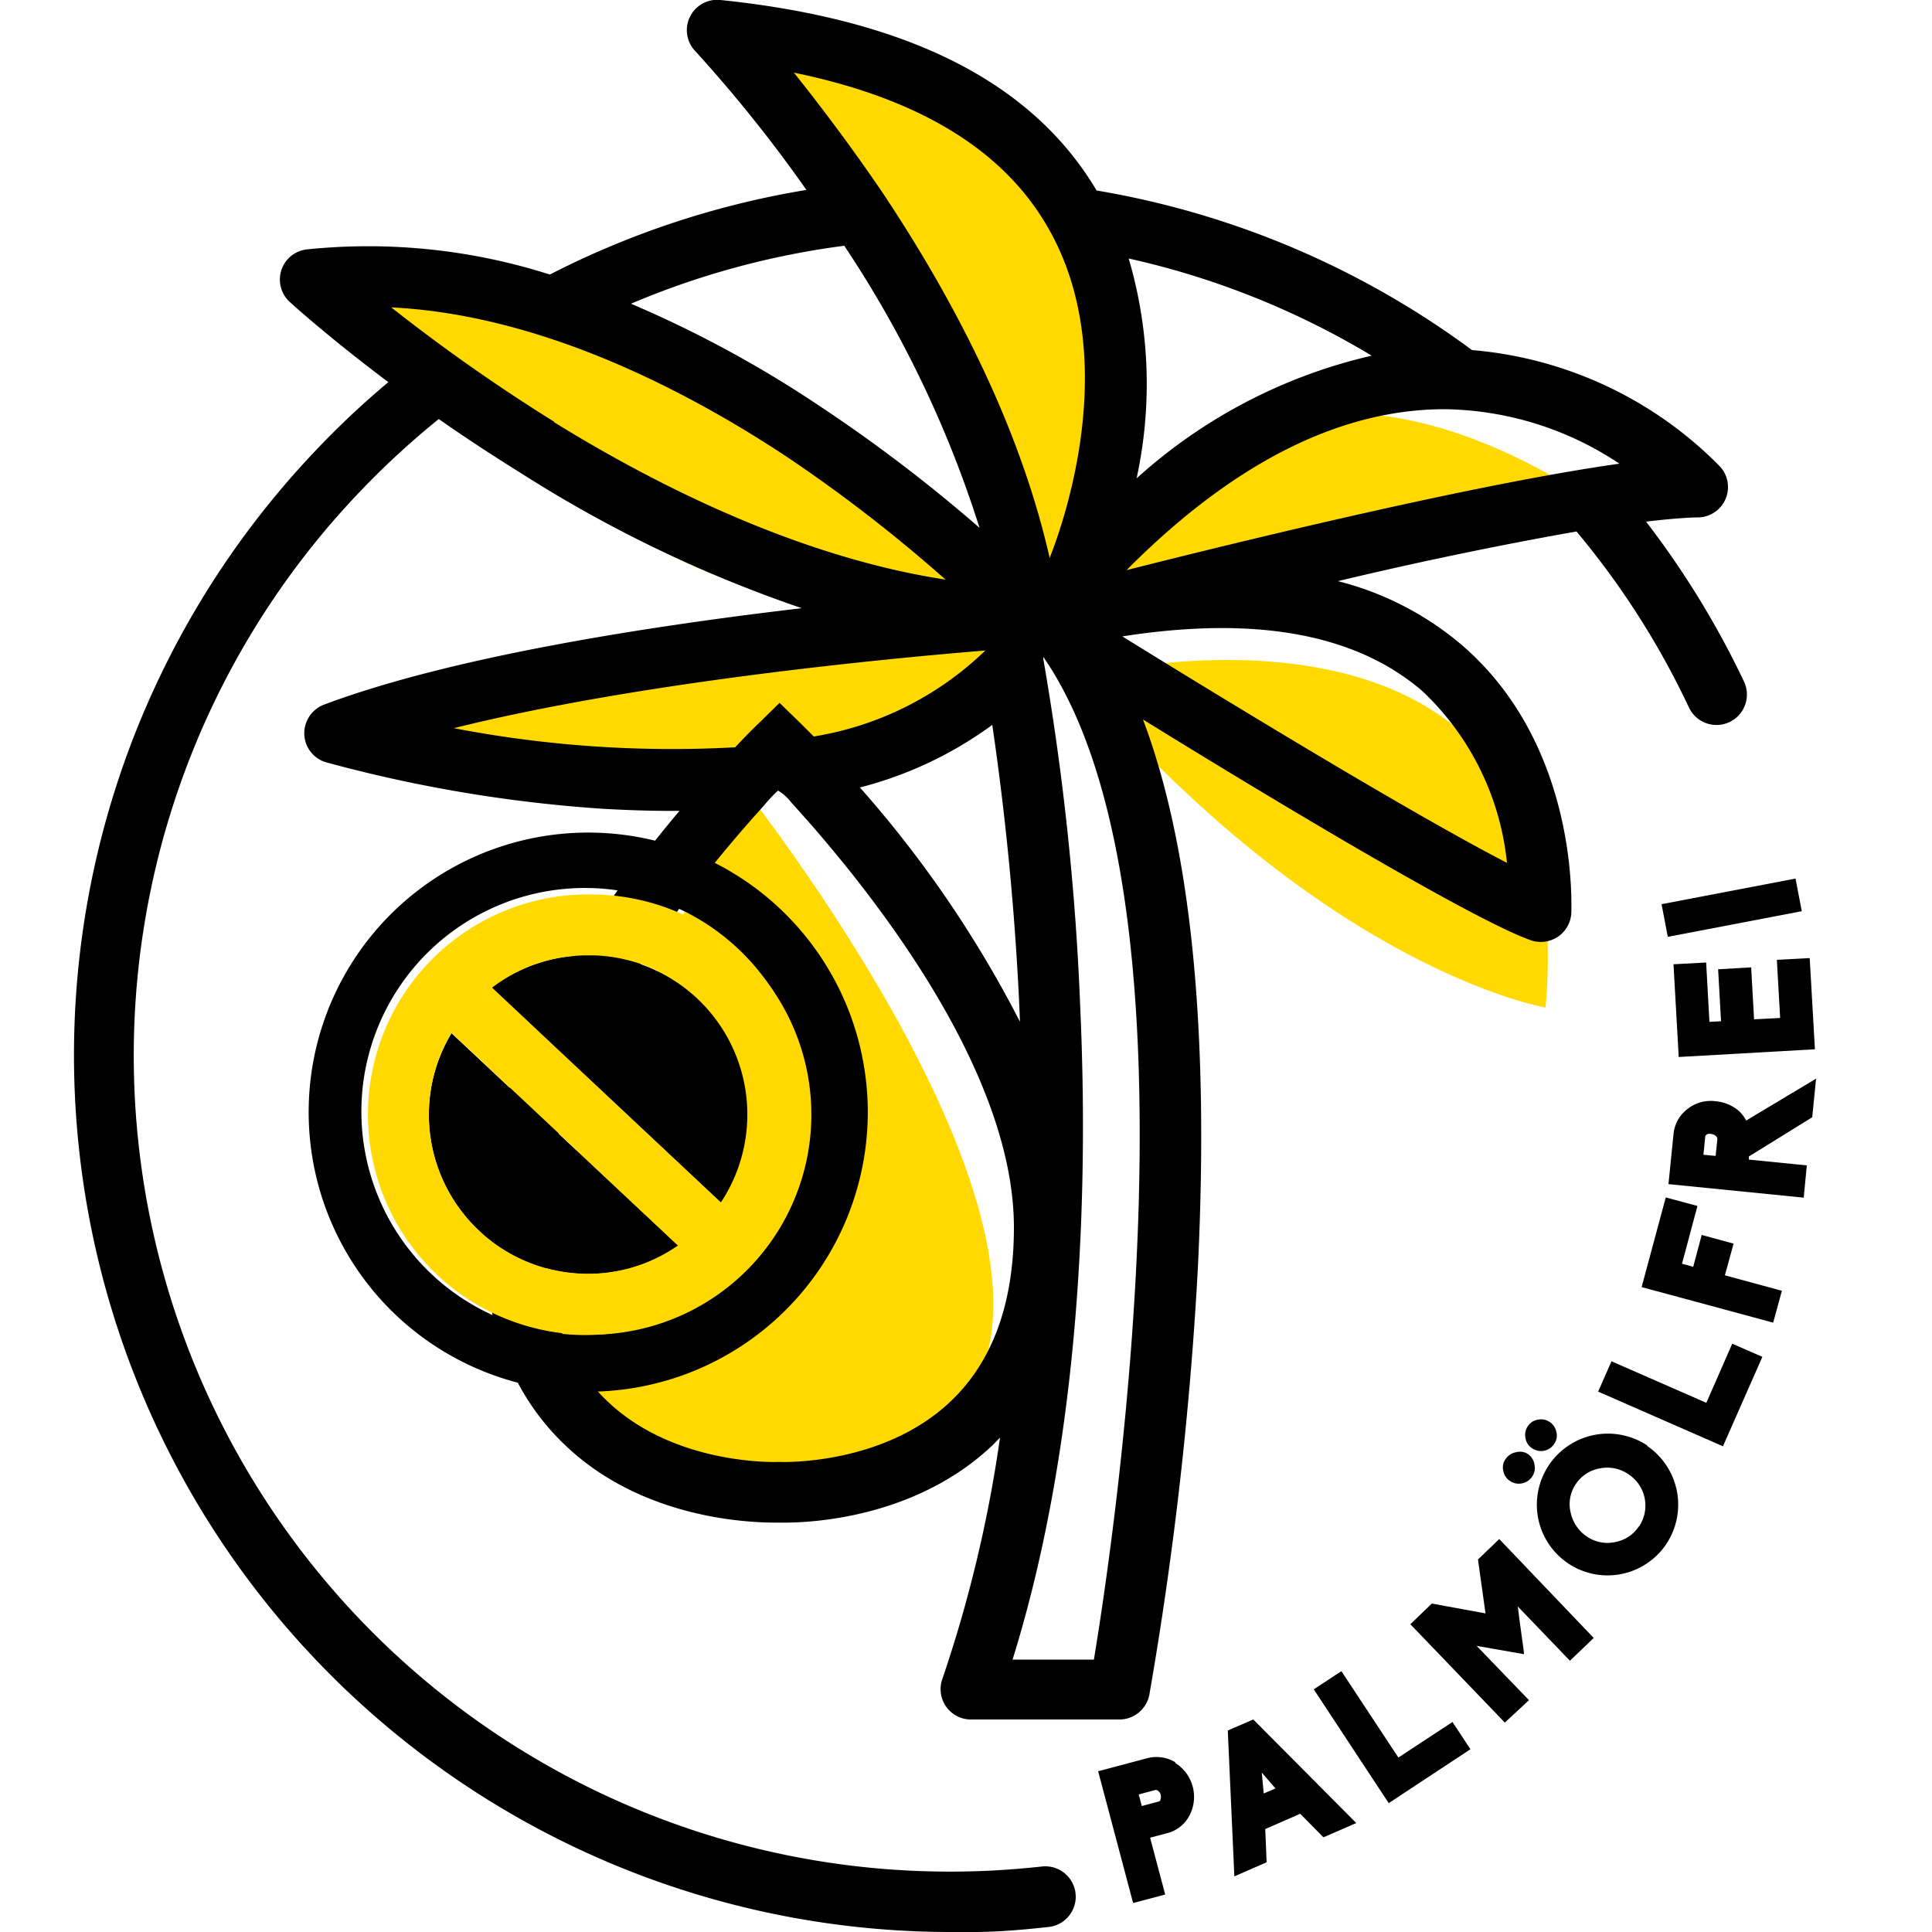 <svg id="Palmölfrei" xmlns="http://www.w3.org/2000/svg" viewBox="0 0 100 100"><g id="www.peterpane.de"><path d="M51.92,33.06s-17.52,1.36-34,3.87c0,0,10.75,4.33,20.36,4L25.62,68.82S36,81.46,47.83,74.41C59,67.75,40.68,43.59,38.61,40.93,44.36,40.67,49.66,38.7,51.92,33.06Z" style="fill:#ffd900"/><path d="M37.76,1.57A93.86,93.86,0,0,1,54.43,30.05C64.34.94,37.76,1.57,37.76,1.57Z" style="fill:#ffd900"/><path d="M53.93,33.06c9-7,29.29-6.63,29.29-6.63C61.94,12,53.93,33.06,53.93,33.06Z" style="fill:#ffd900"/><path d="M55.71,35.06C68.69,50.27,80,52.15,80,52.15,82.06,28.24,55.71,35.06,55.71,35.06Z" style="fill:#ffd900"/><path d="M51.29,31.83c-9-12.94-34-18.28-34-18.28C33.93,35.67,51.29,31.83,51.29,31.83Z" style="fill:#ffd900"/></g><g id="Peter_Pane" data-name="Peter Pane"><path d="M42.47,21.06a79.76,79.76,0,0,1,8.21,6.26,57.54,57.54,0,0,0-7-14.6,42.11,42.11,0,0,0-11.06,3A59.39,59.39,0,0,1,42.47,21.06Z" style="fill:none"/><path d="M20.21,15.91c.71.56,1.53,1.19,2.45,1.86.62-.45,1.25-.88,1.89-1.3A28.79,28.79,0,0,0,20.21,15.91Z" style="fill:none"/><path d="M81.45,22.67c.47.48.93,1,1.38,1.46l1-.15A17.27,17.27,0,0,0,81.45,22.67Z" style="fill:none"/><path d="M58.79,24.76A27.21,27.21,0,0,1,71,18.41a42.09,42.09,0,0,0-12.58-5A23,23,0,0,1,58.79,24.76Z" style="fill:none"/><path d="M52.43,9.34c-2.52-2.69-6.32-4.55-11.34-5.58,1.19,1.47,2.65,3.38,4.18,5.63.91-.08,1.83-.13,2.75-.15A43.15,43.15,0,0,1,52.43,9.34Z" style="fill:none"/><path d="M54,34.1a136.11,136.11,0,0,1,1.94,18.21c.4,9.08.07,22-3.51,33.59h4.21C57.76,79,62.56,46.39,54,34A.29.29,0,0,1,54,34.1Z" style="fill:none"/><path d="M58.13,32.94C63.69,36.38,73.26,42.2,78,44.66a14.18,14.18,0,0,0-4.43-8.9C70.17,32.81,65,31.86,58.13,32.94Z" style="fill:none"/><path d="M51,33.67c-5.25.43-17.95,1.65-27.48,4C31.19,39.08,44.64,40.32,51,33.67Z" style="fill:none"/></g><g id="Palmölfreie_Produkte" data-name="Palmölfreie Produkte"><path d="M60.83,91.21a1.9,1.9,0,0,0-1.47-.2l-2.52.67,1.81,6.82,1.66-.44-.78-2.94.86-.23A1.79,1.79,0,0,0,61.55,94a2.07,2.07,0,0,0-.72-2.75Zm-.76,1.91c0,.08-.06.12-.11.13l-.86.23-.16-.6.86-.23a.19.19,0,0,1,.16.06.35.35,0,0,1,.12.19A.42.42,0,0,1,60.07,93.12Z"/><path d="M63.55,89.57l.34,7.55,1.67-.73-.07-1.72,1.81-.79,1.2,1.22,1.7-.74L64.87,89Zm2.47,3-.61.26-.1-1.08Z"/><polygon points="72.38 90.97 69.43 86.5 68 87.44 71.88 93.33 76.11 90.54 75.18 89.13 72.38 90.97"/><path d="M76.5,80.72l.39,2.79L74.11,83,73,84.07l4.89,5.09L79.14,88l-2.71-2.81,2.45.43c0-.21-.14-1-.32-2.47l2.7,2.81,1.23-1.18L77.6,79.66Z"/><path d="M85.28,74.83a3.68,3.68,0,0,0-5.67,3.73,3.66,3.66,0,0,0,6.63,1.37,3.68,3.68,0,0,0-1-5.1ZM84.83,79a1.86,1.86,0,0,1-1.25.82,1.88,1.88,0,0,1-1.46-.3,2,2,0,0,1-.83-1.26,1.85,1.85,0,0,1,.29-1.47A1.88,1.88,0,0,1,82.83,76a1.94,1.94,0,0,1,1.48.32,1.94,1.94,0,0,1,.52,2.7Z"/><path d="M79.92,75.09a.79.79,0,0,0,.52-.35.73.73,0,0,0,.12-.61.8.8,0,0,0-.34-.52.78.78,0,0,0-.61-.13.77.77,0,0,0-.53.34.79.79,0,0,0-.12.62.75.75,0,0,0,.34.52A.8.8,0,0,0,79.92,75.09Z"/><path d="M78.46,75.17a.81.81,0,0,0-.53.35.73.73,0,0,0-.12.61.78.78,0,0,0,.34.52.8.8,0,0,0,.62.13.82.82,0,0,0,.65-1,.81.81,0,0,0-.35-.53A.78.78,0,0,0,78.46,75.17Z"/><polygon points="88.32 72.61 83.41 70.46 82.72 72.03 89.18 74.86 91.22 70.23 89.66 69.55 88.32 72.61"/><polygon points="89.73 64.37 88.08 63.92 87.64 65.57 87.06 65.41 87.86 62.42 86.22 61.98 84.97 66.62 91.78 68.46 92.23 66.81 89.28 66.01 89.73 64.37"/><path d="M93.8,57.83l.2-2L90.38,58a1.69,1.69,0,0,0-.64-.69A2.11,2.11,0,0,0,88.8,57a1.94,1.94,0,0,0-1.48.42,1.84,1.84,0,0,0-.7,1.29l-.26,2.58,7,.7.16-1.67-3-.3v-.16Zm-5,2-.63-.06.09-.91a.18.18,0,0,1,.12-.16.42.42,0,0,1,.22,0,.4.4,0,0,1,.2.09.2.2,0,0,1,.09.18Z"/><polygon points="92.14 52.69 90.79 52.76 90.64 50.07 88.93 50.17 89.08 52.86 88.48 52.89 88.31 49.82 86.62 49.91 86.89 54.71 93.94 54.31 93.67 49.59 91.97 49.68 92.14 52.69"/><rect x="86.1" y="46.12" width="7.06" height="1.72" transform="translate(-7.23 17.68) rotate(-10.83)"/><path d="M79.24,48.67a1.59,1.59,0,0,0,1.39-.18,1.57,1.57,0,0,0,.7-1.22c0-.35.41-8.64-5.65-13.87a15.9,15.9,0,0,0-6.43-3.32c4.16-1,8.64-1.92,12.35-2.57a42.17,42.17,0,0,1,5.82,9.11,1.57,1.57,0,1,0,2.85-1.34A45.76,45.76,0,0,0,85.2,27c1-.12,1.9-.2,2.62-.22A1.57,1.57,0,0,0,89,24.12a20.36,20.36,0,0,0-12.81-6h0A45.28,45.28,0,0,0,56.76,9.86l.12.2-.09-.15C53.46,4.26,47,1,37.29,0A1.57,1.57,0,0,0,36,2.66a72.56,72.56,0,0,1,5.74,7.17,45.18,45.18,0,0,0-13.28,4.38h0a30.93,30.93,0,0,0-12.59-1.3A1.57,1.57,0,0,0,15,15.63c.13.12,2,1.82,5.1,4.15a44.14,44.14,0,0,0-3.8,3.58A45.39,45.39,0,0,0,49.16,100l1.2,0c1.31,0,2.63-.12,3.92-.26a1.57,1.57,0,1,0-.35-3.13c-1.2.13-2.43.22-3.65.25A42.24,42.24,0,0,1,18.56,25.52a42.69,42.69,0,0,1,4.15-3.83h0c1.29.9,2.71,1.84,4.24,2.79a67.56,67.56,0,0,0,14.55,7c-7.93.93-18.13,2.51-24.75,5a1.59,1.59,0,0,0-1,1.53,1.57,1.57,0,0,0,1.14,1.45,72.84,72.84,0,0,0,14.28,2.4c1.38.08,2.7.12,4,.11C30.93,47,25,55.5,25,63.49c0,4.83,1.44,8.64,4.26,11.32,4.28,4.08,10.26,4,11.05,4h.31c1.49,0,6.82-.28,10.75-4l.39-.4a68.43,68.43,0,0,1-3,12.54A1.57,1.57,0,0,0,50.23,89h7.71a1.58,1.58,0,0,0,1.55-1.28A187.56,187.56,0,0,0,62,65.65c.6-12.3-.35-21.82-2.84-28.41C65.48,41.15,76.18,47.59,79.24,48.67ZM71,18.41a27.21,27.21,0,0,0-12.17,6.35,23,23,0,0,0-.41-11.38A42.09,42.09,0,0,1,71,18.41Zm3.76,2.77h0A16.66,16.66,0,0,1,83.82,24c-7.53,1.06-19.9,4.09-25.51,5.51C63.78,24,69.3,21.2,74.72,21.18ZM73.61,35.76A14.18,14.18,0,0,1,78,44.66c-4.78-2.46-14.35-8.28-19.91-11.72C65,31.86,70.17,32.81,73.61,35.76Zm-32.52-32c6.45,1.32,10.87,4,13.17,8.05,3.7,6.46,1,14.72.07,17.07C53,23,50.12,16.64,45.7,10,44,7.5,42.38,5.37,41.09,3.76Zm11.7,49.12a58.56,58.56,0,0,0-8.28-12.12,20,20,0,0,0,6.85-3.24,147.38,147.38,0,0,1,1.42,15C52.78,52.62,52.79,52.75,52.79,52.88ZM43.7,12.72a57.54,57.54,0,0,1,7,14.6,79.76,79.76,0,0,0-8.21-6.26,59.39,59.39,0,0,0-9.83-5.34A42.11,42.11,0,0,1,43.7,12.72Zm-15,9.12a93.19,93.19,0,0,1-8.45-5.93c7.72.38,15.22,4.26,20.47,7.73A77.87,77.87,0,0,1,48.94,30C41.3,28.83,33.88,25.07,28.66,21.84ZM23.49,37.69C33,35.32,45.72,34.1,51,33.67a16.56,16.56,0,0,1-8.88,4.45l-.67-.67-1.1-1.07-1.09,1.07c-.1.09-.54.52-1.21,1.23A59.68,59.68,0,0,1,23.49,37.69ZM49.23,72.51c-3.51,3.36-8.78,3.16-8.83,3.16h-.15c-.06,0-5.33.2-8.83-3.16-2.16-2.06-3.26-5.09-3.26-9,0-8.28,7.71-17.77,11.37-21.8a7.17,7.17,0,0,1,.74-.79,2.33,2.33,0,0,1,.68.61c3.58,3.92,11.53,13.56,11.53,22C52.48,67.42,51.39,70.45,49.23,72.51ZM56.62,85.9H52.41C56,74.36,56.32,61.39,55.92,52.31A136.11,136.11,0,0,0,54,34.1.29.29,0,0,0,54,34C62.56,46.39,57.76,79,56.62,85.9Z"/></g><g id="Ohne_Palmöl" data-name="Ohne Palmöl"><path d="M30.68,49.45h-.25a8.13,8.13,0,0,0-5,1.67L37.31,62.24a8.24,8.24,0,0,0-6.63-12.79Z"/><path d="M22.2,57.45a8.23,8.23,0,0,0,8,8.48,8.12,8.12,0,0,0,4.9-1.45l-11.73-11A8.17,8.17,0,0,0,22.2,57.45Z"/><path d="M22.2,57.45a8.23,8.23,0,0,0,8,8.48,8.12,8.12,0,0,0,4.9-1.45l-11.73-11A8.17,8.17,0,0,0,22.2,57.45Z" style="fill:none"/><path d="M30.68,49.45h-.25a8.13,8.13,0,0,0-5,1.67L37.31,62.24a8.24,8.24,0,0,0-6.63-12.79Z" style="fill:none"/><path d="M30.86,43.1A14.47,14.47,0,1,0,44.91,58,14.47,14.47,0,0,0,30.86,43.1Zm-.42,26h-.33a11.57,11.57,0,1,1,.33,0Z"/></g><path id="Palmölfrei-2" data-name="Palmölfrei" d="M30.77,46.3a11.39,11.39,0,0,0-.66,22.78h.33a11.39,11.39,0,0,0,.33-22.78ZM30.2,65.93a8.24,8.24,0,0,1-6.83-12.47l11.73,11A8.12,8.12,0,0,1,30.2,65.93Zm7.11-3.69L25.47,51.12a8.13,8.13,0,0,1,5-1.67h.25a8.24,8.24,0,0,1,6.63,12.79Z" style="fill:#ffd900"/></svg>